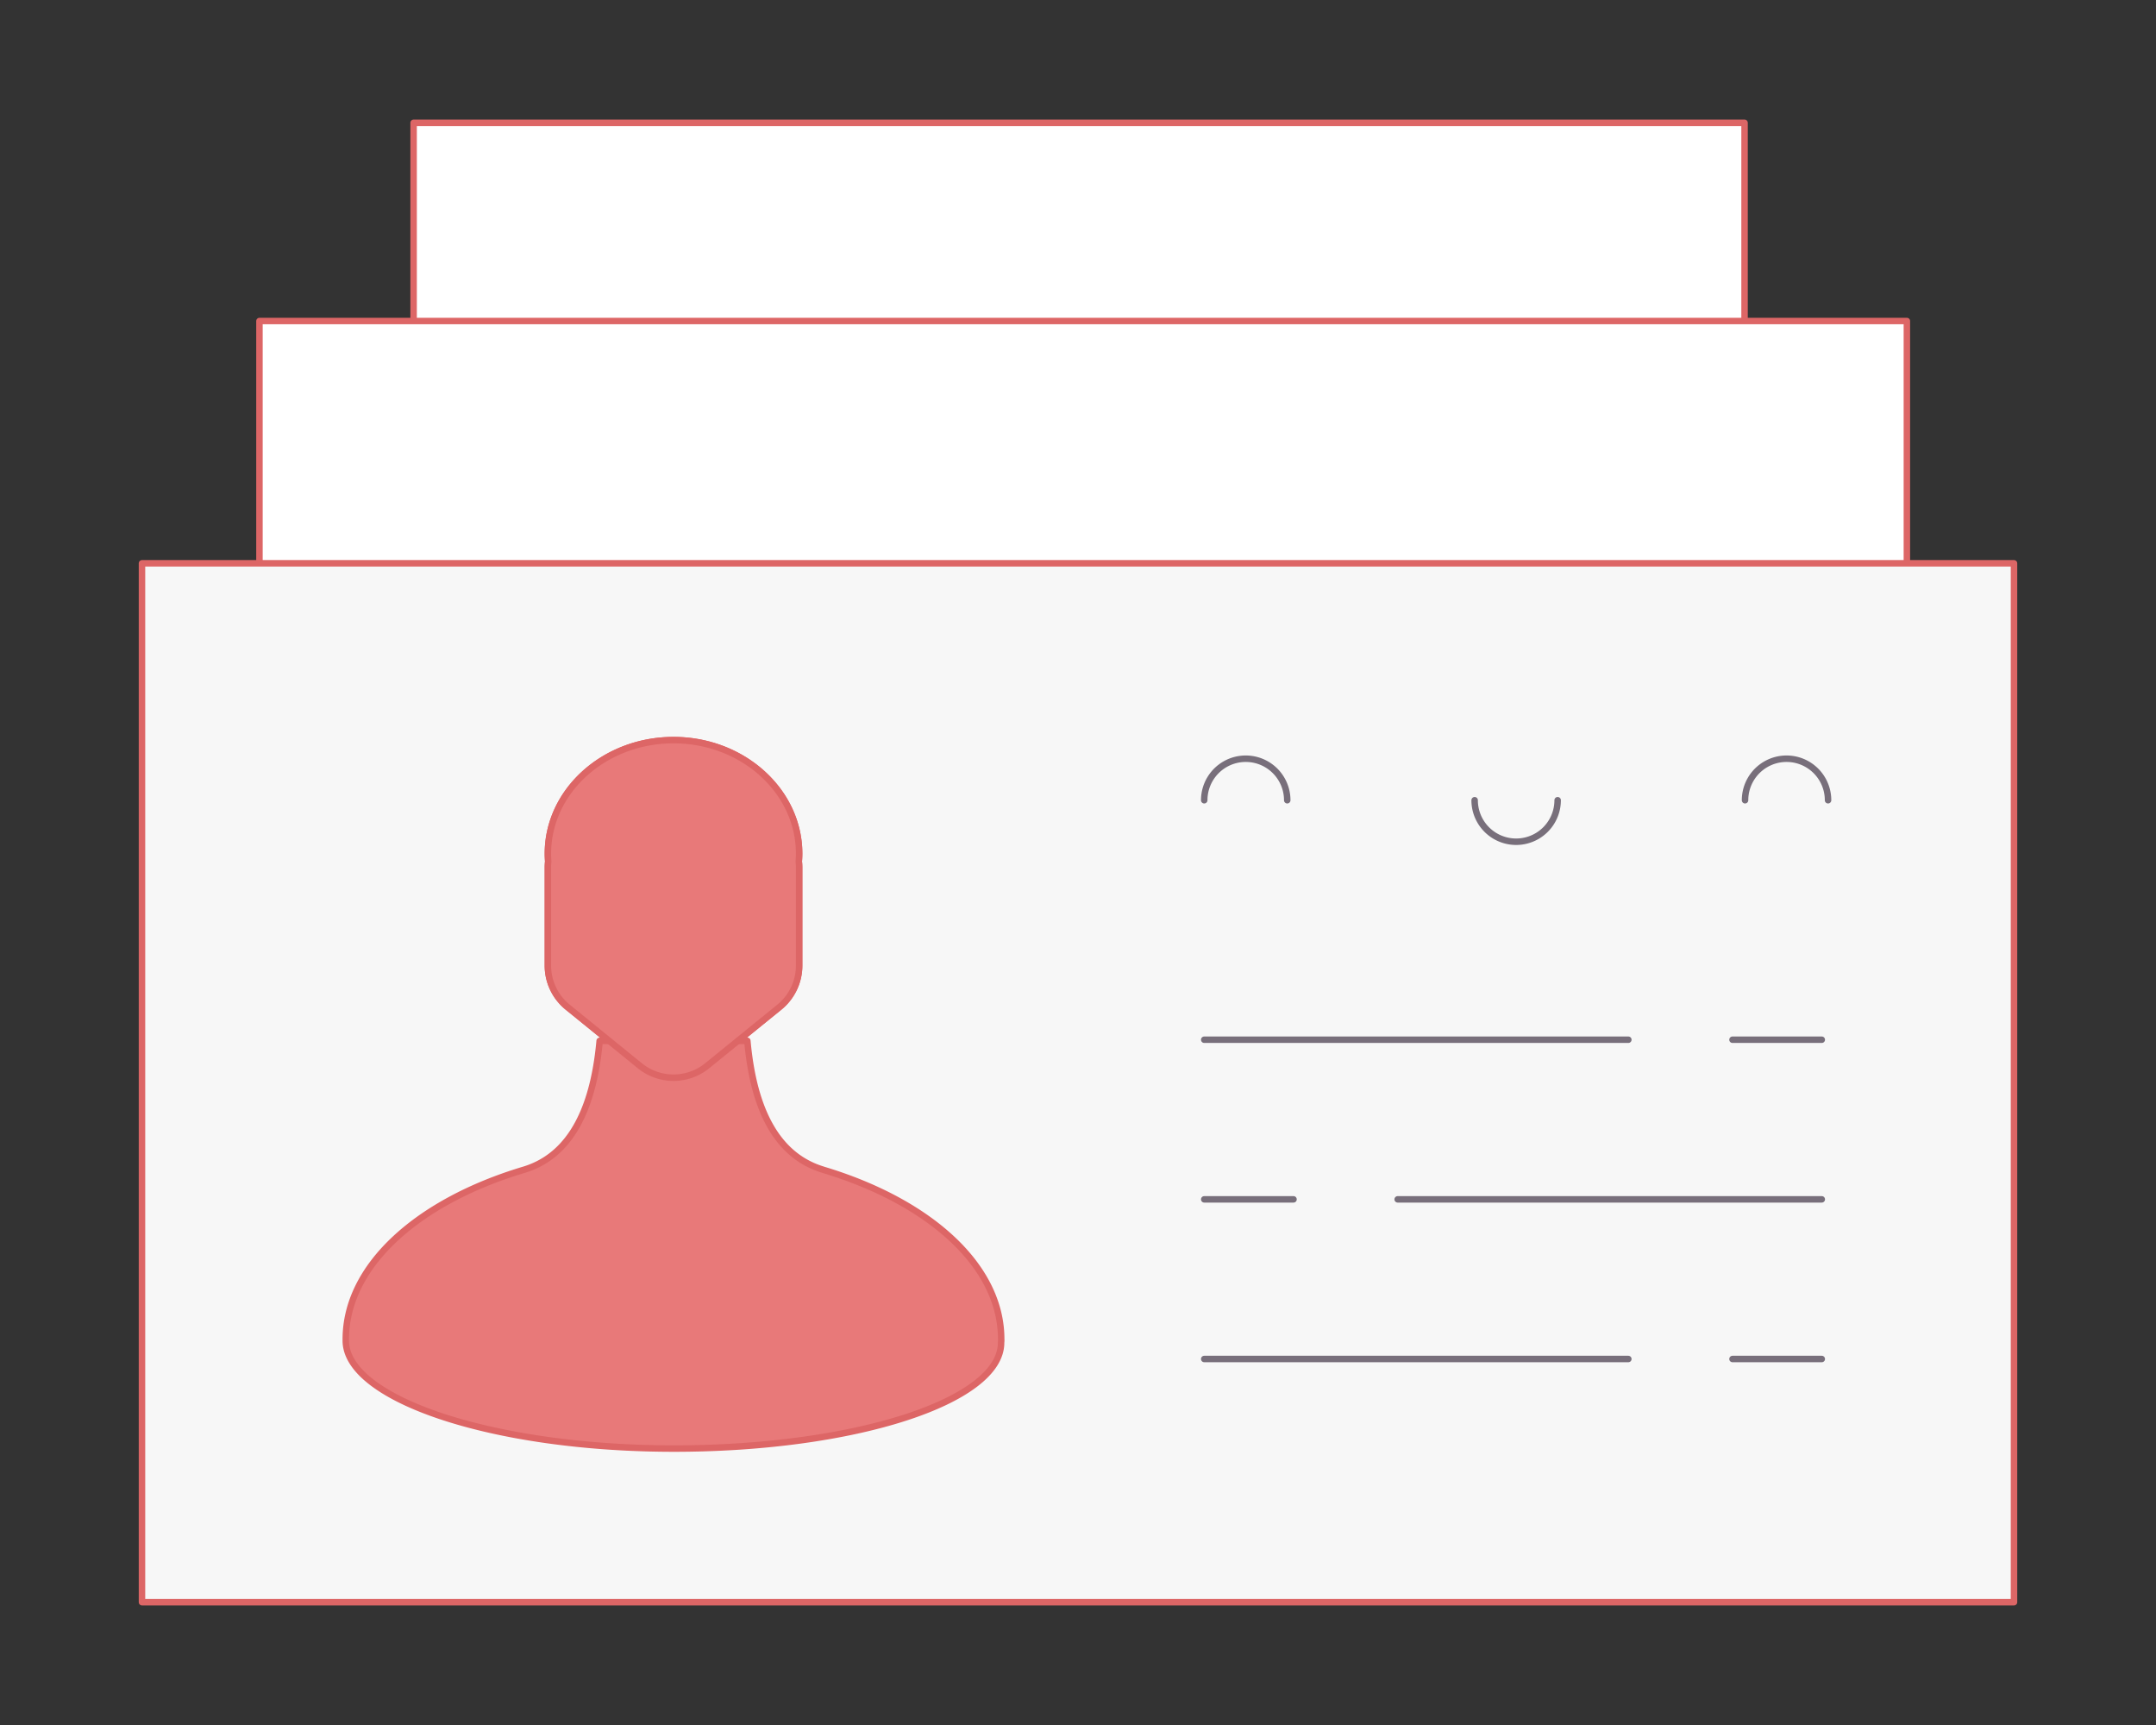 <svg xmlns="http://www.w3.org/2000/svg" viewBox="0 0 1000 800"><rect x="0" y="0" width="1000" height="800" fill="#333333" stroke="none"/><defs><style>.cls-1{fill:#fff;}.cls-1,.cls-2,.cls-3{stroke:#d66;}.cls-1,.cls-2,.cls-3,.cls-4{stroke-linecap:round;stroke-linejoin:round;stroke-width:3px;}.cls-2{fill:#f7f7f7;}.cls-3{fill:#e87979;}.cls-4{fill:none;stroke:#786f7b;}</style></defs><title>addressbookcontact</title><g id="Layer_1" data-name="Layer 1"><rect class="cls-1" x="191.84" y="56.94" width="617.32" height="342.55"/><rect class="cls-1" x="120.34" y="148.88" width="764.11" height="424.01"/><rect class="cls-2" x="65.86" y="261.24" width="868.28" height="481.81"/><path class="cls-3" d="M464.38,621.08c0-34.23-33.57-63.88-82.55-78.57l-.26-.1C363.92,537,350,520.3,346.64,482.7h-4.42l19.3-15.64a24.86,24.86,0,0,0,9.14-19.24V402.25a24.34,24.34,0,0,0-.16-2.72c.1-1.21.16-2.41.16-3.61,0-29-26.12-52.67-58.26-52.67s-58.28,23.63-58.28,52.67c0,1.2.06,2.4.15,3.61a24.3,24.3,0,0,0-.15,2.72v45.58a24.83,24.83,0,0,0,9.15,19.24l19.28,15.64h-4.42c-3.4,37.6-17.32,54.37-35,59.75l-.2.06c-49,14.69-82.55,44.37-82.55,78.62,0,0,0,.07,0,.59,0,27.12,68.31,50.07,152.19,50.07s151.76-22,151.76-49.1C464.37,622.15,464.43,621.61,464.38,621.08Z"/><path class="cls-3" d="M370.66,395.91c0-29-26.12-52.67-58.26-52.67s-58.28,23.63-58.28,52.67c0,1.2.06,2.4.15,3.61a24.31,24.31,0,0,0-.15,2.72v45.58a24.83,24.83,0,0,0,9.15,19.24l33.49,27.2a24.8,24.8,0,0,0,31.25,0l33.51-27.2a24.86,24.86,0,0,0,9.14-19.24V402.25a24.3,24.3,0,0,0-.16-2.72C370.6,398.31,370.66,397.11,370.66,395.91Z"/><line class="cls-4" x1="844.98" y1="482.19" x2="803.57" y2="482.19"/><line class="cls-4" x1="755.26" y1="482.19" x2="558.55" y2="482.19"/><line class="cls-4" x1="558.55" y1="556.22" x2="599.96" y2="556.22"/><line class="cls-4" x1="648.27" y1="556.22" x2="844.98" y2="556.22"/><line class="cls-4" x1="844.98" y1="630.26" x2="803.57" y2="630.26"/><line class="cls-4" x1="755.26" y1="630.26" x2="558.55" y2="630.26"/><path class="cls-4" d="M558.55,371.12a19.25,19.25,0,1,1,38.5,0"/><path class="cls-4" d="M722.47,371.12a19.25,19.25,0,1,1-38.5,0"/><path class="cls-4" d="M809.39,371.12a19.25,19.25,0,0,1,38.5,0"/></g></svg>